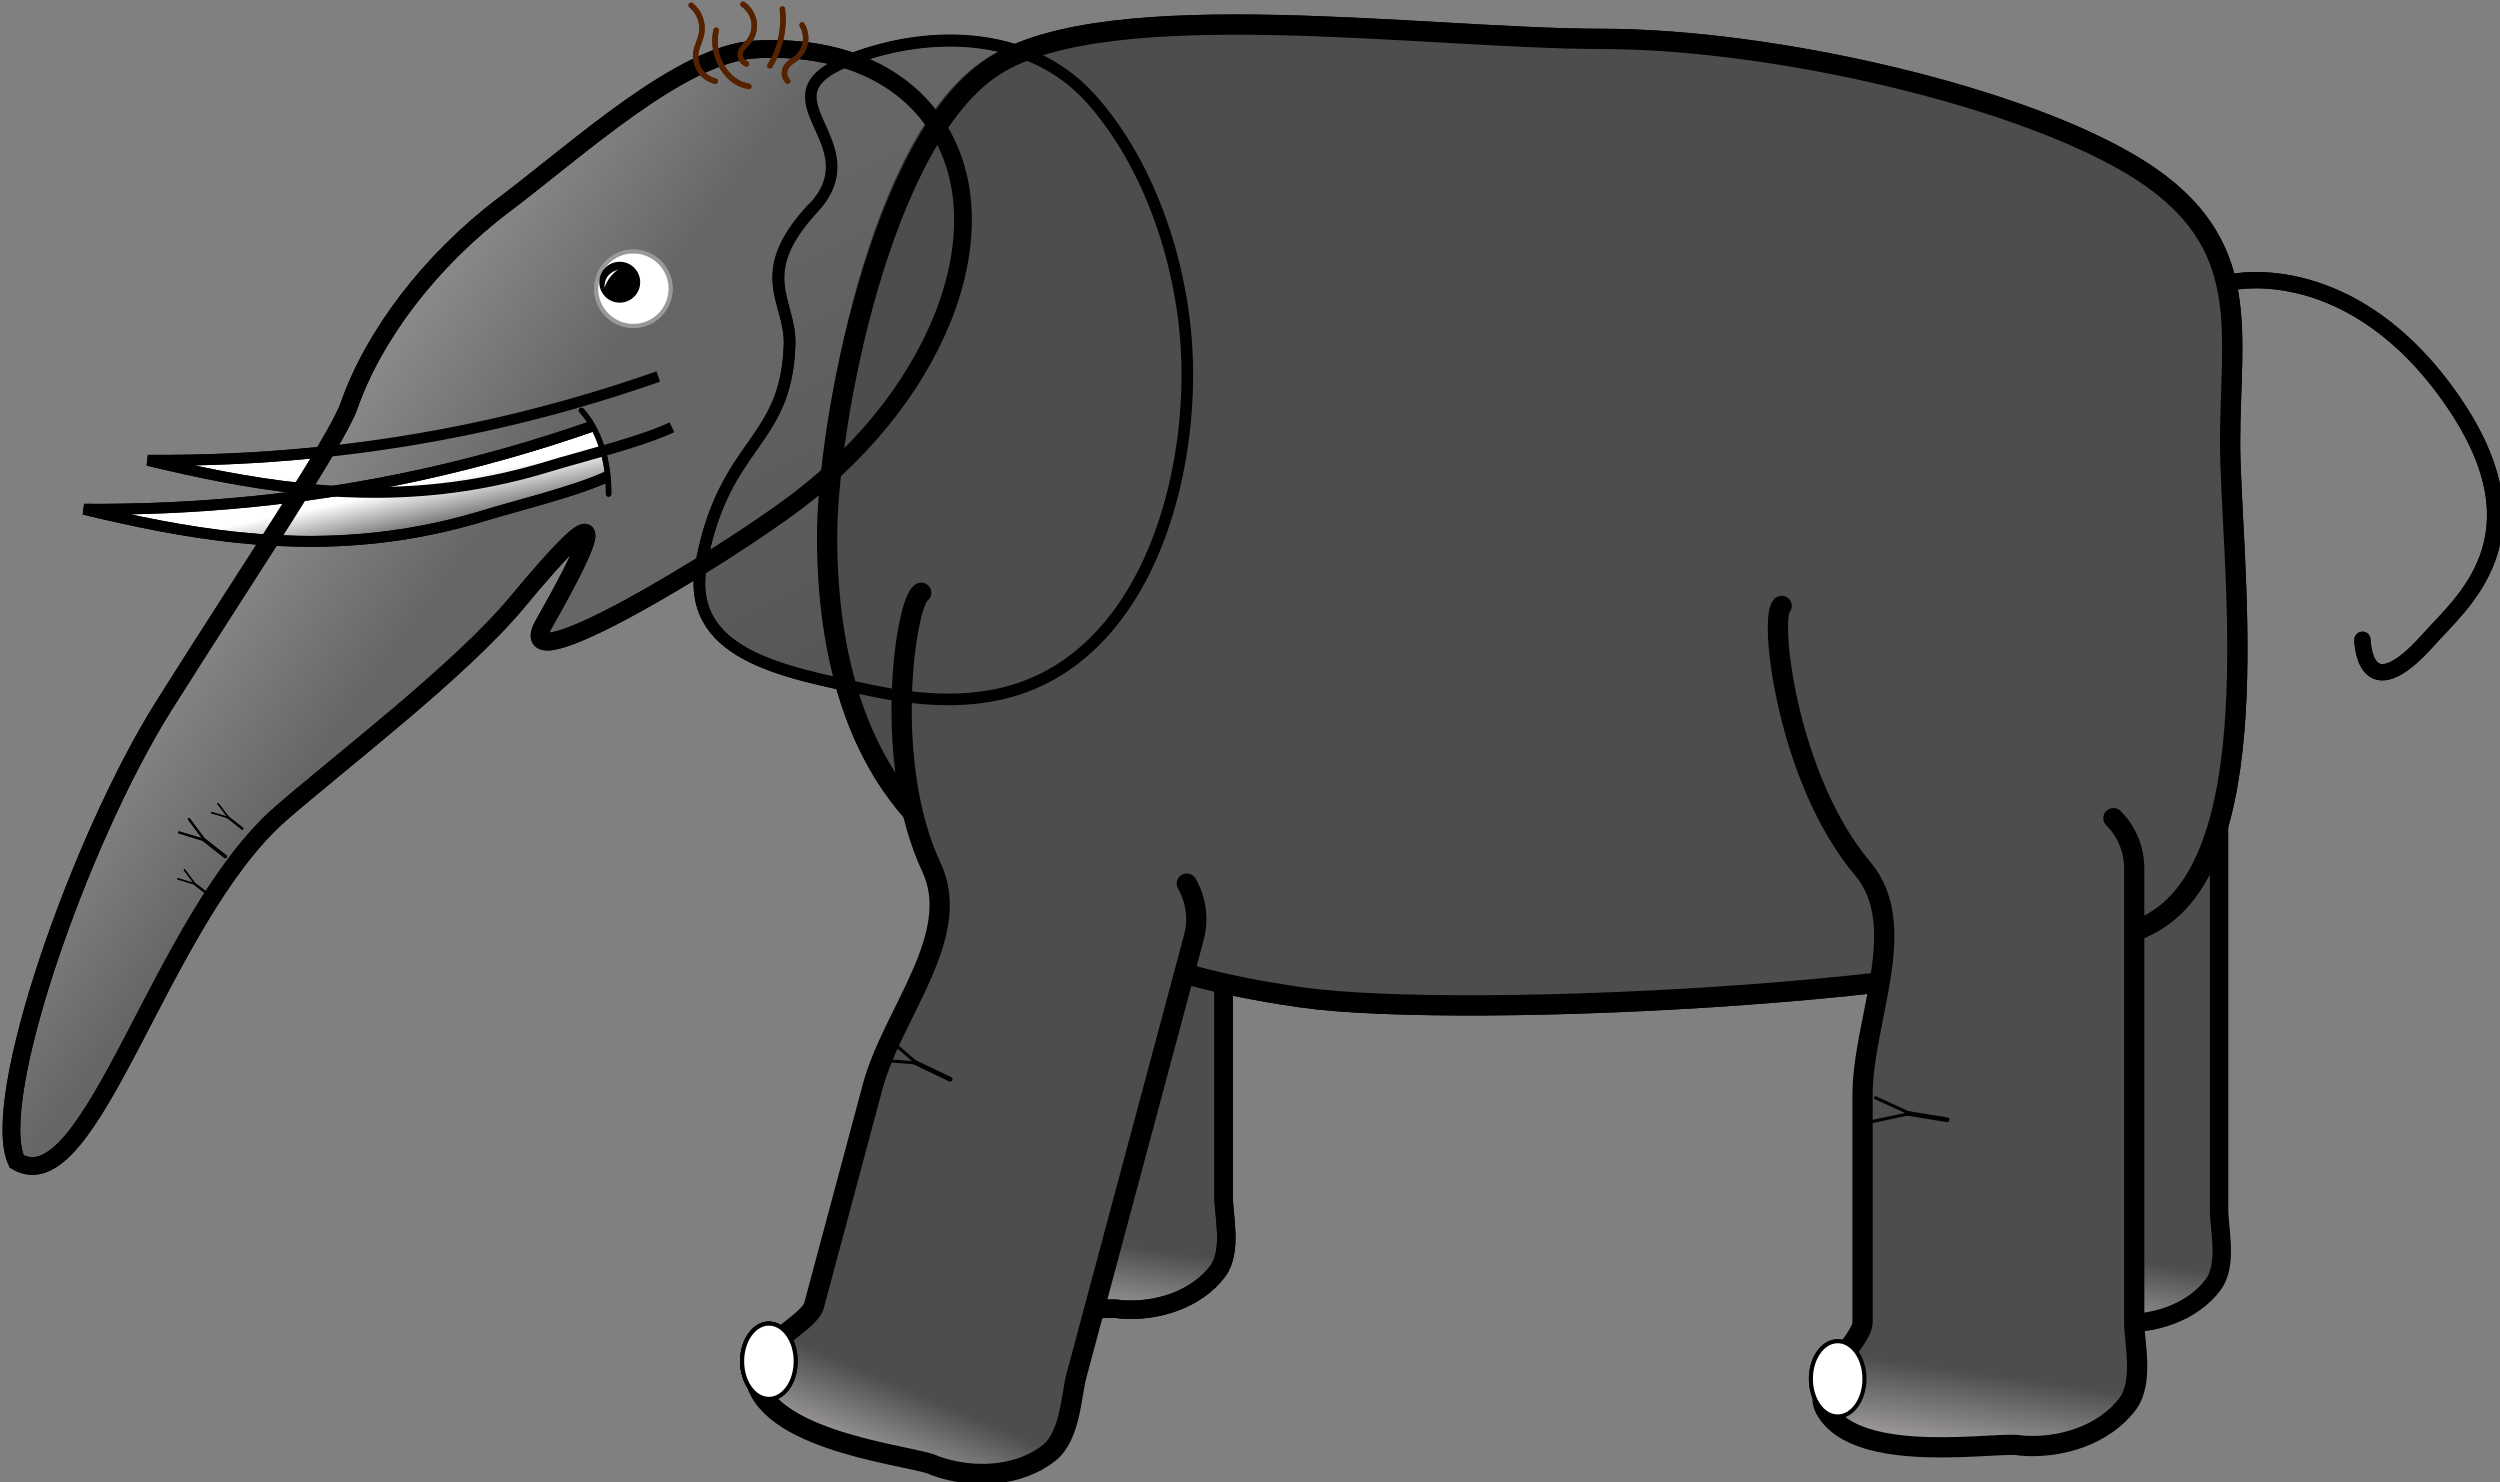<?xml version="1.0" encoding="UTF-8" standalone="no"?>
<!-- Created with Inkscape (http://www.inkscape.org/) -->
<svg
    xmlns:inkscape="http://www.inkscape.org/namespaces/inkscape"
    xmlns:rdf="http://www.w3.org/1999/02/22-rdf-syntax-ns#"
    xmlns="http://www.w3.org/2000/svg"
    xmlns:sodipodi="http://sodipodi.sourceforge.net/DTD/sodipodi-0.dtd"
    xmlns:cc="http://creativecommons.org/ns#"
    xmlns:xlink="http://www.w3.org/1999/xlink"
    xmlns:dc="http://purl.org/dc/elements/1.1/"
    xmlns:svg="http://www.w3.org/2000/svg"
    xmlns:ns1="http://sozi.baierouge.fr"
    id="svg7748"
    sodipodi:docname="elephant.svg"
    viewBox="0 0 134.36 79.65"
    version="1.1"
    inkscape:version="0.48.2 r9819"
  >
  <rect x="0" y="0" width="134.36" height="79.65" fill="#808080" stroke="none"/>
  <defs
      id="defs7750"
    >
    <linearGradient
        id="linearGradient5328"
        y2="921.03"
        xlink:href="#linearGradient5029"
        gradientUnits="userSpaceOnUse"
        x2="429.71"
        gradientTransform="matrix(.192 0 0 .192 565.51 247.34)"
        y1="879.36"
        x1="435.5"
        inkscape:collect="always"
    />
    <linearGradient
        id="linearGradient5029"
        inkscape:collect="always"
      >
      <stop
          id="stop5031"
          style="stop-color:#4d4d4d"
          offset="0"
      />
      <stop
          id="stop5033"
          style="stop-color:#e3dedb"
          offset="1"
      />
    </linearGradient
    >
    <linearGradient
        id="linearGradient5330"
        y2="921.03"
        xlink:href="#linearGradient5029"
        gradientUnits="userSpaceOnUse"
        x2="429.71"
        gradientTransform="matrix(.192 0 0 .192 503.3 246.5)"
        y1="879.36"
        x1="435.5"
        inkscape:collect="always"
    />
    <linearGradient
        id="linearGradient5332"
        y2="282.35"
        xlink:href="#linearGradient5029"
        gradientUnits="userSpaceOnUse"
        x2="241.53"
        gradientTransform="matrix(.192 0 0 .192 565.51 247.34)"
        y1="629.67"
        x1="251.53"
        inkscape:collect="always"
    />
    <linearGradient
        id="linearGradient5334"
        y2="604.86"
        xlink:href="#linearGradient5264"
        gradientUnits="userSpaceOnUse"
        x2="197.75"
        gradientTransform="matrix(.339 0 0 .339 479.8 161.17)"
        y1="613.11"
        x1="199.5"
        inkscape:collect="always"
    />
    <linearGradient
        id="linearGradient5264"
        inkscape:collect="always"
      >
      <stop
          id="stop5266"
          style="stop-color:#666666"
          offset="0"
      />
      <stop
          id="stop5268"
          style="stop-color:#ffffff"
          offset="1"
      />
    </linearGradient
    >
    <linearGradient
        id="linearGradient5336"
        y2="428.92"
        xlink:href="#linearGradient5264"
        gradientUnits="userSpaceOnUse"
        x2="174.15"
        gradientTransform="matrix(.297 -.224 .221 .293 370.87 244.85)"
        y1="560.09"
        x1="214.79"
        inkscape:collect="always"
    />
    <linearGradient
        id="linearGradient5338"
        y2="665.41"
        xlink:href="#linearGradient5190"
        gradientUnits="userSpaceOnUse"
        x2="353.44"
        gradientTransform="matrix(.285 0 0 .316 492.23 177.92)"
        y1="533.82"
        x1="293.53"
        inkscape:collect="always"
    />
    <linearGradient
        id="linearGradient5190"
        inkscape:collect="always"
      >
      <stop
          id="stop5192"
          style="stop-color:#666666"
          offset="0"
      />
      <stop
          id="stop5194"
          style="stop-color:#4d4d4d"
          offset="1"
      />
    </linearGradient
    >
    <linearGradient
        id="linearGradient5340"
        y2="604.86"
        xlink:href="#linearGradient5264"
        gradientUnits="userSpaceOnUse"
        x2="197.75"
        gradientTransform="matrix(.339 0 0 .339 475.81 164.23)"
        y1="613.11"
        x1="199.5"
        inkscape:collect="always"
    />
    <linearGradient
        id="linearGradient5344"
        y2="921.03"
        xlink:href="#linearGradient5029"
        gradientUnits="userSpaceOnUse"
        x2="429.71"
        gradientTransform="matrix(.211 0 0 .211 551.04 238.09)"
        y1="879.36"
        x1="435.5"
        inkscape:collect="always"
    />
    <linearGradient
        id="linearGradient5346"
        y2="921.03"
        xlink:href="#linearGradient5029"
        gradientUnits="userSpaceOnUse"
        x2="429.71"
        gradientTransform="matrix(.204 .055 -.055 .204 535.71 221.02)"
        y1="879.36"
        x1="435.5"
        inkscape:collect="always"
    />
  </defs
  >
  <sodipodi:namedview
      id="base"
      bordercolor="#666666"
      inkscape:pageshadow="2"
      inkscape:window-y="24"
      fit-margin-left="0"
      pagecolor="#ffffff"
      inkscape:window-height="490"
      inkscape:window-maximized="0"
      inkscape:zoom="1.979899"
      inkscape:window-x="0"
      showgrid="false"
      borderopacity="1.0"
      inkscape:current-layer="layer1"
      inkscape:cx="56.283461"
      inkscape:cy="38.698982"
      fit-margin-top="0"
      fit-margin-right="0"
      fit-margin-bottom="0"
      inkscape:window-width="604"
      inkscape:pageopacity="0.0"
      inkscape:document-units="px"
  />
  <g
      id="layer1"
      inkscape:label="Layer 1"
      inkscape:groupmode="layer"
      transform="translate(-495.68 -712.54)"
    >
    <g
        id="g5243"
        transform="matrix(.86 0 0 .86 47.943 421.8)"
      >
      <path
          id="path5043"
          sodipodi:nodetypes="cscsacasasc"
          style="stroke:#000000;stroke-linecap:round;stroke-width:1.153;fill:url(#linearGradient5328)"
          inkscape:connector-curvature="0"
          d="m658.12 385.01c0.731 0.731 1.182 1.743 1.182 2.863v12.917 12.917c0 1.121 0.559 3.395-0.366 4.641-1.303 1.754-3.805 2.584-6.107 2.383-0.99-0.295-9.355 1.238-11.125-2.095-0.84-1.581 2.132-3.808 2.132-4.929v-12.917c0-4.306 2.778-9.628 0-12.917-4.273-5.058-5.338-14.216-4.607-14.948"
      />
      <path
          id="path5047"
          d="m595.91 384.17c0.731 0.731 1.182 1.743 1.182 2.863v12.917 12.917c0 1.121 0.559 3.395-0.366 4.641-1.303 1.754-3.805 2.584-6.107 2.383-0.99-0.295-9.355 1.238-11.125-2.095-0.84-1.581 2.132-3.808 2.132-4.929v-12.917c0-4.306 2.778-9.628 0-12.917-4.273-5.058-5.338-14.216-4.607-14.948"
          sodipodi:nodetypes="cscsacasasc"
          style="stroke:#000000;stroke-linecap:round;stroke-width:1.153;fill:url(#linearGradient5330)"
          inkscape:connector-curvature="0"
      />
      <path
          id="path3968"
          d="m659.99 365.7c0 6.959 2.574 25.279-4.538 29.839-7.111 4.56-43.345 6.327-53.562 4.85-10.74-1.552-13.704-4.086-20.815-8.646-7.111-4.56-8.763-13.18-8.763-20.139 0-6.959 3.342-24.857 10.453-29.417 7.111-4.56 27.077-1.687 37.928-1.687s26.591 3.664 33.703 8.224c7.111 4.56 5.594 10.017 5.594 16.976z"
          sodipodi:nodetypes="sssssssss"
          style="stroke:#000000;stroke-width:1.266;fill:#4d4d4d"
          inkscape:connector-curvature="0"
      />
      <g
          id="g5065"
          transform="matrix(.211 0 0 -.211 538.99 580.39)"
        >
        <path
            id="path5059"
            style="stroke:#000000;stroke-linecap:round;stroke-width:1.403px;fill:none"
            inkscape:connector-curvature="0"
            d="m489.64 816.78c-11.647 1.909-11.647 1.909-11.647 1.909"
        />
        <path
            id="path5061"
            d="m478.65 818.63l-10.183 4.657"
            style="stroke:#000000;stroke-linecap:round;stroke-width:.924px;fill:none"
            inkscape:connector-curvature="0"
        />
        <path
            id="path5063"
            style="stroke:#000000;stroke-linecap:round;stroke-width:.924px;fill:none"
            inkscape:connector-curvature="0"
            d="m478.54 818.61l-10.957-2.31"
        />
      </g
      >
      <g
          id="g5104"
          inkscape:transform-center-x="-5.6781205"
          inkscape:transform-center-y="2.0691247"
          transform="matrix(.202 .059 .059 -.202 432.91 541.62)"
        >
        <path
            id="path5106"
            d="m489.64 816.78c-11.647 1.909-11.647 1.909-11.647 1.909"
            style="stroke:#000000;stroke-linecap:round;stroke-width:1.403px;fill:none"
            inkscape:connector-curvature="0"
        />
        <path
            id="path5108"
            style="stroke:#000000;stroke-linecap:round;stroke-width:.924px;fill:none"
            inkscape:connector-curvature="0"
            d="m478.65 818.63l-10.183 4.657"
        />
        <path
            id="path5110"
            d="m478.54 818.61l-10.957-2.31"
            style="stroke:#000000;stroke-linecap:round;stroke-width:.924px;fill:none"
            inkscape:connector-curvature="0"
        />
      </g
      >
      <path
          id="path5114"
          d="m660.21 355.69s7.47-1.623 13.718 7.481c5.797 8.447 0.476 12.596-1.499 14.831-4.11 4.65-4.167 0.05-4.167 0.05"
          sodipodi:nodetypes="cssc"
          style="stroke:#000000;stroke-linecap:round;stroke-width:1.018;fill:none"
          inkscape:connector-curvature="0"
      />
      <path
          id="path5134"
          d="m660.31 373.35c-0.133-3.052-0.318-5.775-0.318-7.659 0-6.959 1.51-12.412-5.601-16.973-7.111-4.56-22.85-8.221-33.701-8.221-6.104 0-15.09-0.907-23.051-0.891-6.192 0.013-11.973 0.625-15.085 2.62-7.111 4.56-10.247 22.415-10.247 29.373 0 0.573 0.008 1.158 0.032 1.75"
          sodipodi:nodetypes="cssssssc"
          style="opacity:.538;stroke:#000000;stroke-linecap:round;stroke-width:1.153;fill:url(#linearGradient5332)"
          inkscape:connector-curvature="0"
      />
      <path
          id="path5270"
          d="m561.76 361.6c-1.835 0.643-3.658 1.22-5.47 1.733-1.812 0.513-3.612 0.964-5.402 1.356-1.79 0.392-3.57 0.725-5.339 1.003-1.77 0.278-3.53 0.502-5.281 0.675-1.751 0.173-3.493 0.296-5.227 0.373-1.734 0.077-3.459 0.107-5.177 0.095 1.578 0.38 3.162 0.735 4.761 1.038 1.599 0.303 3.212 0.554 4.846 0.724 1.635 0.17 3.292 0.26 4.978 0.242 1.686-0.019 3.402-0.146 5.155-0.41 1.753-0.264 3.543-0.665 5.379-1.23 1.835-0.566 5.699-1.506 7.632-2.429"
          sodipodi:nodetypes="cssssscsssssc"
          style="stroke:#000000;stroke-width:.679;fill:url(#linearGradient5334)"
          inkscape:connector-curvature="0"
      />
      <path
          id="path5186"
          d="m578.78 345.4c2.35 3.115 2.584 7.363 1.063 11.714-1.521 4.351-4.797 8.804-9.469 12.328-4.671 3.524-18.051 11.648-15.774 7.641 3.579-6.298 4.085-8.302-1.663-1.373-3.505 4.224-10.961 9.891-14.749 13.185-7.575 6.587-11.868 24.513-16.523 21.755-1.775-3.838 4-20.2 9.178-28.437 5.178-8.236 10.841-16.627 11.601-18.802 1.521-4.351 5.037-9.044 9.709-12.568 4.671-3.524 11.053-9.413 15.654-9.681 4.601-0.268 8.622 1.123 10.972 4.238z"
          sodipodi:nodetypes="sssssscsssss"
          style="stroke:#000000;stroke-linecap:round;stroke-width:1.108;fill:url(#linearGradient5336)"
          inkscape:connector-curvature="0"
      />
      <path
          id="path5183"
          d="m594.82 360.93c0.106 5.938-1.551 12.677-5.372 16.79-3.821 4.112-8.633 4.702-14.362 3.5-5.587-1.172-11.731-2.228-10.627-8.008 1.458-7.629 5.319-7.362 5.51-13.634 0.081-2.668-2.347-4.381 1.474-8.494s-3.55-6.855 2.024-9.17c4.67-1.94 11.281-2.202 15.331 2.317 3.754 4.188 5.915 10.705 6.022 16.7z"
          sodipodi:nodetypes="asssssssa"
          style="stroke:#000000;stroke-linecap:round;stroke-width:.726;fill:url(#linearGradient5338)"
          inkscape:connector-curvature="0"
      />
      <g
          id="g5199"
          inkscape:transform-center-x="-3.4652246"
          inkscape:transform-center-y="2.3163355"
          transform="matrix(.129 .071 .071 -.129 413.55 462.2)"
        >
        <path
            id="path5201"
            style="stroke:#000000;stroke-linecap:round;stroke-width:1.403px;fill:none"
            inkscape:connector-curvature="0"
            d="m489.64 816.78c-11.647 1.909-11.647 1.909-11.647 1.909"
        />
        <path
            id="path5203"
            d="m478.65 818.63l-10.183 4.657"
            style="stroke:#000000;stroke-linecap:round;stroke-width:.924px;fill:none"
            inkscape:connector-curvature="0"
        />
        <path
            id="path5205"
            style="stroke:#000000;stroke-linecap:round;stroke-width:.924px;fill:none"
            inkscape:connector-curvature="0"
            d="m478.54 818.61l-10.957-2.31"
        />
      </g
      >
      <g
          id="g5207"
          inkscape:transform-center-x="-2.3010989"
          inkscape:transform-center-y="1.5356024"
          transform="matrix(.086 .047 .047 -.086 455.27 437.08)"
        >
        <path
            id="path5209"
            d="m489.64 816.78c-11.647 1.909-11.647 1.909-11.647 1.909"
            style="stroke:#000000;stroke-linecap:round;stroke-width:1.403px;fill:none"
            inkscape:connector-curvature="0"
        />
        <path
            id="path5211"
            style="stroke:#000000;stroke-linecap:round;stroke-width:.924px;fill:none"
            inkscape:connector-curvature="0"
            d="m478.65 818.63l-10.183 4.657"
        />
        <path
            id="path5213"
            d="m478.54 818.61l-10.957-2.31"
            style="stroke:#000000;stroke-linecap:round;stroke-width:.924px;fill:none"
            inkscape:connector-curvature="0"
        />
      </g
      >
      <g
          id="g5232"
          inkscape:transform-center-x="-2.3010925"
          inkscape:transform-center-y="1.5355916"
          transform="matrix(.086 .047 .047 -.086 453.17 441.22)"
        >
        <path
            id="path5234"
            style="stroke:#000000;stroke-linecap:round;stroke-width:1.403px;fill:none"
            inkscape:connector-curvature="0"
            d="m489.64 816.78c-11.647 1.909-11.647 1.909-11.647 1.909"
        />
        <path
            id="path5236"
            d="m478.65 818.63l-10.183 4.657"
            style="stroke:#000000;stroke-linecap:round;stroke-width:.924px;fill:none"
            inkscape:connector-curvature="0"
        />
        <path
            id="path5238"
            style="stroke:#000000;stroke-linecap:round;stroke-width:.924px;fill:none"
            inkscape:connector-curvature="0"
            d="m478.54 818.61l-10.957-2.31"
        />
      </g
      >
      <path
          id="path5250"
          sodipodi:rx="9.1923885"
          sodipodi:ry="9.1923885"
          style="stroke:#999999;stroke-linecap:round;fill:#ffffff"
          sodipodi:type="arc"
          d="m249.61 569.41c0 5.077-4.116 9.192-9.192 9.192s-9.192-4.116-9.192-9.192 4.116-9.192 9.192-9.192 9.192 4.116 9.192 9.192z"
          transform="matrix(.253 0 0 .253 499.38 212.05)"
          sodipodi:cy="569.40826"
          sodipodi:cx="240.41631"
      />
      <path
          id="path5252"
          sodipodi:rx="3.2703688"
          sodipodi:ry="3.2703688"
          style="stroke:#000000;stroke-linecap:round;fill:#000000"
          sodipodi:type="arc"
          d="m240.33 551.64c0 1.806-1.464 3.27-3.27 3.27s-3.27-1.464-3.27-3.27 1.464-3.27 3.27-3.27 3.27 1.464 3.27 3.27z"
          transform="matrix(.339 0 0 .339 478.99 168.7)"
          sodipodi:cy="551.64221"
          sodipodi:cx="237.05756"
      />
      <path
          id="path5254"
          d="m558.4 356.06c0.17-0.514 0.475-0.874 0.855-1.148-0.446 0.168-0.852 0.389-0.855 1.148z"
          sodipodi:nodetypes="ccc"
          style="fill:#ffffff"
          inkscape:connector-curvature="0"
      />
      <path
          id="path5256"
          sodipodi:nodetypes="cssssscsssssc"
          style="stroke:#000000;stroke-width:.679;fill:url(#linearGradient5340)"
          inkscape:connector-curvature="0"
          d="m557.77 364.66c-1.835 0.643-3.658 1.22-5.47 1.733-1.812 0.513-3.612 0.964-5.402 1.356-1.79 0.392-3.57 0.725-5.339 1.003-1.77 0.278-3.53 0.502-5.281 0.675-1.751 0.173-3.493 0.296-5.227 0.373-1.734 0.077-3.459 0.107-5.177 0.095 1.578 0.38 3.162 0.735 4.761 1.038 1.599 0.303 3.212 0.554 4.846 0.724s3.292 0.26 4.978 0.242c1.686-0.019 3.402-0.146 5.155-0.41 1.753-0.264 3.544-0.665 5.379-1.23 1.835-0.566 5.699-1.506 7.632-2.429"
      />
      <path
          id="path5258"
          d="m556.96 363.72s1.74 1.697 1.697 5.219"
          sodipodi:nodetypes="cc"
          style="stroke:#000000;stroke-linecap:round;stroke-width:.339px;fill:none"
          inkscape:connector-curvature="0"
      />
      <path
          id="path5362"
          style="stroke:#552200;stroke-linecap:round;stroke-width:.339px;fill:none"
          d="m565.32 343.14c-0.39-0.094-0.742-0.342-0.962-0.678-0.22-0.336-0.307-0.757-0.238-1.152 0.063-0.362 0.249-0.692 0.33-1.05 0.076-0.336 0.058-0.693-0.052-1.019-0.111-0.326-0.313-0.621-0.578-0.841"
          inkscape:connector-curvature="0"
          inkscape:path-effect="#path-effect5364"
          inkscape:original-d="m 565.31554,343.14383 c -0.69221,-0.0773 -1.43472,-1.12655 -1.20016,-1.83024 0.11315,-0.33943 0.41178,-0.64146 0.33004,-1.05014 -0.15643,-0.78217 -0.30773,-1.21555 -0.63008,-1.86023"
      />
      <path
          id="path5366"
          style="stroke:#552200;stroke-linecap:round;stroke-width:.339px;fill:none"
          d="m567.27 342.06c-0.157-0.061-0.287-0.191-0.349-0.348-0.062-0.157-0.055-0.34 0.019-0.492 0.087-0.18 0.254-0.304 0.39-0.45 0.316-0.338 0.476-0.817 0.424-1.277-0.051-0.46-0.312-0.893-0.695-1.153"
          inkscape:connector-curvature="0"
          inkscape:path-effect="#path-effect5368"
          inkscape:original-d="m 567.26578,342.06368 c -0.2386,-0.124 -0.38236,-0.57849 -0.33003,-0.8401 0.0393,-0.19652 0.29419,-0.25834 0.39005,-0.45006 0.24283,-0.48567 -1.7e-4,-2.02551 -0.27003,-2.4303"
      />
      <path
          id="path5370"
          style="stroke:#552200;stroke-linecap:round;stroke-width:.339px;fill:none"
          d="m567.42 343.47c-0.335-0.055-0.656-0.19-0.93-0.39-0.155-0.113-0.294-0.246-0.42-0.39-0.64-0.734-0.905-1.78-0.69-2.73"
          inkscape:connector-curvature="0"
          inkscape:path-effect="#path-effect5372"
          inkscape:original-d="m 567.41581,343.47387 c -0.41969,0.10842 -0.65997,-0.11991 -0.93012,-0.39005 -0.13588,-0.13587 -0.32002,-0.24 -0.42006,-0.39005 -0.5321,-0.79816 0.0782,-1.96214 -0.69008,-2.73035"
      />
      <path
          id="path5374"
          style="stroke:#552200;stroke-linecap:round;stroke-width:.339px;fill:none"
          d="m569.85 343.14c-0.106-0.108-0.176-0.251-0.197-0.4-0.021-0.15 0.006-0.306 0.077-0.44 0.074-0.139 0.191-0.249 0.315-0.345 0.124-0.096 0.257-0.182 0.375-0.285 0.282-0.245 0.474-0.591 0.534-0.96 0.06-0.369-0.014-0.758-0.204-1.08"
          inkscape:connector-curvature="0"
          inkscape:path-effect="#path-effect5376"
          inkscape:original-d="m 569.84612,343.14383 c -0.005,-0.27687 -0.19064,-0.5576 -0.12002,-0.84011 0.0925,-0.36985 0.51923,-0.34532 0.69009,-0.63008 0.39176,-0.65294 0.33005,-1.29229 0.33005,-2.04026"
      />
      <path
          id="path5378"
          style="stroke:#552200;stroke-linecap:round;stroke-width:.339px;fill:none"
          d="m568.74 342.18c0.163-0.268 0.304-0.549 0.42-0.84 0.34-0.852 0.465-1.789 0.36-2.7"
          inkscape:connector-curvature="0"
          inkscape:path-effect="#path-effect5380"
          inkscape:original-d="m 568.73598,342.1837 c -0.0483,-0.37926 0.30638,-0.49913 0.42004,-0.84011 0.25733,-0.77197 0.65738,-1.80836 0.36005,-2.70035"
      />
      <path
          id="path5382"
          sodipodi:rx="4.9375"
          sodipodi:ry="6.9375"
          style="stroke:#000000;stroke-linecap:round;stroke-width:.75;fill:#ffffff"
          sodipodi:type="arc"
          d="m278.88 763.74c0 3.832-2.211 6.938-4.938 6.938s-4.938-3.106-4.938-6.938 2.211-6.938 4.938-6.938 4.938 3.106 4.938 6.938z"
          transform="matrix(.339 0 0 .339 475.81 164.23)"
          sodipodi:cy="763.73718"
          sodipodi:cx="273.9375"
      />
      <path
          id="path5402"
          sodipodi:rx="4.9375"
          sodipodi:ry="6.9375"
          style="stroke:#000000;stroke-linecap:round;stroke-width:.75;fill:#ffffff"
          sodipodi:type="arc"
          d="m278.88 763.74c0 3.832-2.211 6.938-4.938 6.938s-4.938-3.106-4.938-6.938 2.211-6.938 4.938-6.938 4.938 3.106 4.938 6.938z"
          transform="matrix(.339 0 0 .339 475.81 164.23)"
          sodipodi:cy="763.73718"
          sodipodi:cx="273.9375"
      />
      <path
          id="path5404"
          sodipodi:rx="4.9375"
          sodipodi:ry="6.9375"
          style="stroke:#000000;stroke-linecap:round;stroke-width:.75;fill:#ffffff"
          sodipodi:type="arc"
          d="m278.88 763.74c0 3.832-2.211 6.938-4.938 6.938s-4.938-3.106-4.938-6.938 2.211-6.938 4.938-6.938 4.938 3.106 4.938 6.938z"
          transform="matrix(.339 0 0 .339 542.6 165.33)"
          sodipodi:cy="763.73718"
          sodipodi:cx="273.9375"
      />
      <path
          id="path5408"
          sodipodi:nodetypes="cscsacasasc"
          style="stroke:#000000;stroke-linecap:round;stroke-width:1.153;fill:url(#linearGradient5330)"
          inkscape:connector-curvature="0"
          d="m595.91 384.17c0.731 0.731 1.182 1.743 1.182 2.863v12.917 12.917c0 1.121 0.559 3.395-0.366 4.641-1.303 1.754-3.805 2.584-6.107 2.383-0.99-0.295-9.355 1.238-11.125-2.095-0.84-1.581 2.132-3.808 2.132-4.929v-12.917c0-4.306 2.778-9.628 0-12.917-4.273-5.058-5.338-14.216-4.607-14.948"
      />
      <path
          id="path5410"
          sodipodi:nodetypes="sssssssss"
          style="stroke:#000000;stroke-width:1.266;fill:#4d4d4d"
          inkscape:connector-curvature="0"
          d="m659.99 365.7c0 6.959 2.574 25.279-4.538 29.839-7.111 4.56-43.345 6.327-53.562 4.85-10.74-1.552-13.704-4.086-20.815-8.646-7.111-4.56-8.763-13.18-8.763-20.139 0-6.959 3.342-24.857 10.453-29.417 7.111-4.56 27.077-1.687 37.928-1.687s26.591 3.664 33.703 8.224c7.111 4.56 5.594 10.017 5.594 16.976z"
      />
      <path
          id="path5412"
          sodipodi:nodetypes="cscsacasasc"
          style="stroke:#000000;stroke-linecap:round;stroke-width:1.265;fill:url(#linearGradient5344)"
          inkscape:connector-curvature="0"
          d="m652.7 389.2c0.803 0.803 1.298 1.913 1.298 3.143v14.177 14.177c0 1.23 0.614 3.726-0.402 5.093-1.43 1.926-4.176 2.837-6.704 2.616-1.086-0.324-10.268 1.358-12.211-2.299-0.922-1.735 2.34-4.18 2.34-5.41v-14.177c0-4.726 3.05-10.567 0-14.177-4.69-5.552-5.859-15.604-5.056-16.407"
      />
      <path
          id="path5414"
          d="m594.79 393.29c0.568 0.983 0.758 2.183 0.44 3.372l-3.669 13.694-3.669 13.694c-0.318 1.188-0.372 3.758-1.706 4.816-1.88 1.49-4.768 1.659-7.152 0.792-0.965-0.594-10.27-1.345-11.199-5.381-0.441-1.915 3.342-3.432 3.66-4.62 0 0 2.446-9.13 3.669-13.694 1.223-4.565 5.681-9.418 3.669-13.694-3.093-6.576-1.621-16.589-0.638-17.156"
          sodipodi:nodetypes="cscsacasasc"
          style="stroke:#000000;stroke-linecap:round;stroke-width:1.265;fill:url(#linearGradient5346)"
          inkscape:connector-curvature="0"
      />
      <g
          id="g5416"
          transform="matrix(.211 0 0 -.211 538.99 580.39)"
        >
        <path
            id="path5418"
            d="m489.64 816.78c-11.647 1.909-11.647 1.909-11.647 1.909"
            style="stroke:#000000;stroke-linecap:round;stroke-width:1.403px;fill:none"
            inkscape:connector-curvature="0"
        />
        <path
            id="path5420"
            style="stroke:#000000;stroke-linecap:round;stroke-width:.924px;fill:none"
            inkscape:connector-curvature="0"
            d="m478.65 818.63l-10.183 4.657"
        />
        <path
            id="path5422"
            d="m478.54 818.61l-10.957-2.31"
            style="stroke:#000000;stroke-linecap:round;stroke-width:.924px;fill:none"
            inkscape:connector-curvature="0"
        />
      </g
      >
      <g
          id="g5424"
          inkscape:transform-center-x="-5.6781205"
          inkscape:transform-center-y="2.0691247"
          transform="matrix(.202 .059 .059 -.202 432.91 541.62)"
        >
        <path
            id="path5426"
            style="stroke:#000000;stroke-linecap:round;stroke-width:1.403px;fill:none"
            inkscape:connector-curvature="0"
            d="m489.64 816.78c-11.647 1.909-11.647 1.909-11.647 1.909"
        />
        <path
            id="path5428"
            d="m478.65 818.63l-10.183 4.657"
            style="stroke:#000000;stroke-linecap:round;stroke-width:.924px;fill:none"
            inkscape:connector-curvature="0"
        />
        <path
            id="path5430"
            style="stroke:#000000;stroke-linecap:round;stroke-width:.924px;fill:none"
            inkscape:connector-curvature="0"
            d="m478.54 818.61l-10.957-2.31"
        />
      </g
      >
      <path
          id="path5432"
          sodipodi:nodetypes="cssc"
          style="stroke:#000000;stroke-linecap:round;stroke-width:1.018;fill:none"
          inkscape:connector-curvature="0"
          d="m660.21 355.69s7.47-1.623 13.718 7.481c5.797 8.447 0.476 12.596-1.499 14.831-4.11 4.65-4.167 0.05-4.167 0.05"
      />
      <path
          id="path5434"
          sodipodi:nodetypes="cssssssc"
          style="opacity:.538;stroke:#000000;stroke-linecap:round;stroke-width:1.153;fill:url(#linearGradient5332)"
          inkscape:connector-curvature="0"
          d="m660.31 373.35c-0.133-3.052-0.318-5.775-0.318-7.659 0-6.959 1.51-12.412-5.601-16.973-7.111-4.56-22.85-8.221-33.701-8.221-6.104 0-15.09-0.907-23.051-0.891-6.192 0.013-11.973 0.625-15.085 2.62-7.111 4.56-10.247 22.415-10.247 29.373 0 0.573 0.008 1.158 0.032 1.75"
      />
      <path
          id="path5436"
          sodipodi:nodetypes="cssssscsssssc"
          style="stroke:#000000;stroke-width:.679;fill:url(#linearGradient5334)"
          inkscape:connector-curvature="0"
          d="m561.76 361.6c-1.835 0.643-3.658 1.22-5.47 1.733-1.812 0.513-3.612 0.964-5.402 1.356-1.79 0.392-3.57 0.725-5.339 1.003-1.77 0.278-3.53 0.502-5.281 0.675-1.751 0.173-3.493 0.296-5.227 0.373-1.734 0.077-3.459 0.107-5.177 0.095 1.578 0.38 3.162 0.735 4.761 1.038 1.599 0.303 3.212 0.554 4.846 0.724 1.635 0.17 3.292 0.26 4.978 0.242 1.686-0.019 3.402-0.146 5.155-0.41 1.753-0.264 3.543-0.665 5.379-1.23 1.835-0.566 5.699-1.506 7.632-2.429"
      />
      <path
          id="path5438"
          sodipodi:nodetypes="sssssscsssss"
          style="stroke:#000000;stroke-linecap:round;stroke-width:1.108;fill:url(#linearGradient5336)"
          inkscape:connector-curvature="0"
          d="m578.78 345.4c2.35 3.115 2.584 7.363 1.063 11.714-1.521 4.351-4.797 8.804-9.469 12.328-4.671 3.524-18.051 11.648-15.774 7.641 3.579-6.298 4.085-8.302-1.663-1.373-3.505 4.224-10.961 9.891-14.749 13.185-7.575 6.587-11.868 24.513-16.523 21.755-1.775-3.838 4-20.2 9.178-28.437 5.178-8.236 10.841-16.627 11.601-18.802 1.521-4.351 5.037-9.044 9.709-12.568 4.671-3.524 11.053-9.413 15.654-9.681 4.601-0.268 8.622 1.123 10.972 4.238z"
      />
      <path
          id="path958"
          sodipodi:nodetypes="csassssc"
          style="stroke:#000000;stroke-linecap:round;stroke-width:.726;fill:url(#linearGradient5338)"
          inkscape:connector-curvature="0"
          d="m573.36 341.96c4.67-1.94 11.387-2.243 15.437 2.276 3.754 4.188 5.915 10.705 6.022 16.7 0.106 5.938-1.551 12.677-5.372 16.79-3.821 4.112-8.633 4.702-14.362 3.5-5.587-1.172-11.731-2.228-10.627-8.008 1.458-7.629 5.319-7.362 5.51-13.634 0.081-2.668-2.4-4.36 1.421-8.472"
      />
      <g
          id="g5442"
          inkscape:transform-center-x="-3.4652246"
          inkscape:transform-center-y="2.3163355"
          transform="matrix(.129 .071 .071 -.129 413.55 462.2)"
        >
        <path
            id="path5444"
            d="m489.64 816.78c-11.647 1.909-11.647 1.909-11.647 1.909"
            style="stroke:#000000;stroke-linecap:round;stroke-width:1.403px;fill:none"
            inkscape:connector-curvature="0"
        />
        <path
            id="path5446"
            style="stroke:#000000;stroke-linecap:round;stroke-width:.924px;fill:none"
            inkscape:connector-curvature="0"
            d="m478.65 818.63l-10.183 4.657"
        />
        <path
            id="path5448"
            d="m478.54 818.61l-10.957-2.31"
            style="stroke:#000000;stroke-linecap:round;stroke-width:.924px;fill:none"
            inkscape:connector-curvature="0"
        />
      </g
      >
      <g
          id="g5450"
          inkscape:transform-center-x="-2.3010989"
          inkscape:transform-center-y="1.5356024"
          transform="matrix(.086 .047 .047 -.086 455.27 437.08)"
        >
        <path
            id="path5452"
            style="stroke:#000000;stroke-linecap:round;stroke-width:1.403px;fill:none"
            inkscape:connector-curvature="0"
            d="m489.64 816.78c-11.647 1.909-11.647 1.909-11.647 1.909"
        />
        <path
            id="path5454"
            d="m478.65 818.63l-10.183 4.657"
            style="stroke:#000000;stroke-linecap:round;stroke-width:.924px;fill:none"
            inkscape:connector-curvature="0"
        />
        <path
            id="path5456"
            style="stroke:#000000;stroke-linecap:round;stroke-width:.924px;fill:none"
            inkscape:connector-curvature="0"
            d="m478.54 818.61l-10.957-2.31"
        />
      </g
      >
      <g
          id="g5458"
          inkscape:transform-center-x="-2.3010925"
          inkscape:transform-center-y="1.5355916"
          transform="matrix(.086 .047 .047 -.086 453.17 441.22)"
        >
        <path
            id="path5460"
            d="m489.64 816.78c-11.647 1.909-11.647 1.909-11.647 1.909"
            style="stroke:#000000;stroke-linecap:round;stroke-width:1.403px;fill:none"
            inkscape:connector-curvature="0"
        />
        <path
            id="path5462"
            style="stroke:#000000;stroke-linecap:round;stroke-width:.924px;fill:none"
            inkscape:connector-curvature="0"
            d="m478.65 818.63l-10.183 4.657"
        />
        <path
            id="path5464"
            d="m478.54 818.61l-10.957-2.31"
            style="stroke:#000000;stroke-linecap:round;stroke-width:.924px;fill:none"
            inkscape:connector-curvature="0"
        />
      </g
      >
      <path
          id="path5466"
          sodipodi:rx="9.1923885"
          sodipodi:ry="9.1923885"
          style="stroke:#999999;stroke-linecap:round;fill:#ffffff"
          sodipodi:type="arc"
          d="m249.61 569.41c0 5.077-4.116 9.192-9.192 9.192s-9.192-4.116-9.192-9.192 4.116-9.192 9.192-9.192 9.192 4.116 9.192 9.192z"
          transform="matrix(.253 0 0 .253 499.38 212.05)"
          sodipodi:cy="569.40826"
          sodipodi:cx="240.41631"
      />
      <path
          id="path5468"
          sodipodi:rx="3.2703688"
          sodipodi:ry="3.2703688"
          style="stroke:#000000;stroke-linecap:round;fill:#000000"
          sodipodi:type="arc"
          d="m240.33 551.64c0 1.806-1.464 3.27-3.27 3.27s-3.27-1.464-3.27-3.27 1.464-3.27 3.27-3.27 3.27 1.464 3.27 3.27z"
          transform="matrix(.339 0 0 .339 478.99 168.7)"
          sodipodi:cy="551.64221"
          sodipodi:cx="237.05756"
      />
      <path
          id="path5470"
          sodipodi:nodetypes="ccc"
          style="fill:#ffffff"
          inkscape:connector-curvature="0"
          d="m558.4 356.06c0.17-0.514 0.475-0.874 0.855-1.148-0.446 0.168-0.852 0.389-0.855 1.148z"
      />
      <path
          id="path5472"
          d="m557.77 364.66c-1.835 0.643-3.658 1.22-5.47 1.733-1.812 0.513-3.612 0.964-5.402 1.356-1.79 0.392-3.57 0.725-5.339 1.003-1.77 0.278-3.53 0.502-5.281 0.675-1.751 0.173-3.493 0.296-5.227 0.373-1.734 0.077-3.459 0.107-5.177 0.095 1.578 0.38 3.162 0.735 4.761 1.038 1.599 0.303 3.212 0.554 4.846 0.724s3.292 0.26 4.978 0.242c1.686-0.019 3.402-0.146 5.155-0.41 1.753-0.264 3.544-0.665 5.379-1.23 1.835-0.566 5.699-1.506 7.632-2.429"
          sodipodi:nodetypes="cssssscsssssc"
          style="stroke:#000000;stroke-width:.679;fill:url(#linearGradient5340)"
          inkscape:connector-curvature="0"
      />
      <path
          id="path5474"
          sodipodi:nodetypes="cc"
          style="stroke:#000000;stroke-linecap:round;stroke-width:.339px;fill:none"
          inkscape:connector-curvature="0"
          d="m556.96 363.72s1.74 1.697 1.697 5.219"
      />
      <path
          id="path5476"
          style="stroke:#552200;stroke-linecap:round;stroke-width:.339px;fill:none"
          d="m565.32 343.14c-0.39-0.094-0.742-0.342-0.962-0.678-0.22-0.336-0.307-0.757-0.238-1.152 0.063-0.362 0.249-0.692 0.33-1.05 0.076-0.336 0.058-0.693-0.052-1.019-0.111-0.326-0.313-0.621-0.578-0.841"
          inkscape:path-effect="#path-effect5500"
          inkscape:connector-curvature="0"
          inkscape:original-d="m 565.31554,343.14383 c -0.69221,-0.0773 -1.43472,-1.12655 -1.20016,-1.83024 0.11315,-0.33943 0.41178,-0.64146 0.33004,-1.05014 -0.15643,-0.78217 -0.30773,-1.21555 -0.63008,-1.86023"
      />
      <path
          id="path5478"
          style="stroke:#552200;stroke-linecap:round;stroke-width:.339px;fill:none"
          d="m567.27 342.06c-0.157-0.061-0.287-0.191-0.349-0.348-0.062-0.157-0.055-0.34 0.019-0.492 0.087-0.18 0.254-0.304 0.39-0.45 0.316-0.338 0.476-0.817 0.424-1.277-0.051-0.46-0.312-0.893-0.695-1.153"
          inkscape:path-effect="#path-effect5498"
          inkscape:connector-curvature="0"
          inkscape:original-d="m 567.26578,342.06368 c -0.2386,-0.124 -0.38236,-0.57849 -0.33003,-0.8401 0.0393,-0.19652 0.29419,-0.25834 0.39005,-0.45006 0.24283,-0.48567 -1.7e-4,-2.02551 -0.27003,-2.4303"
      />
      <path
          id="path5480"
          style="stroke:#552200;stroke-linecap:round;stroke-width:.339px;fill:none"
          d="m567.42 343.47c-0.335-0.055-0.656-0.19-0.93-0.39-0.155-0.113-0.294-0.246-0.42-0.39-0.64-0.734-0.905-1.78-0.69-2.73"
          inkscape:path-effect="#path-effect5496"
          inkscape:connector-curvature="0"
          inkscape:original-d="m 567.41581,343.47387 c -0.41969,0.10842 -0.65997,-0.11991 -0.93012,-0.39005 -0.13588,-0.13587 -0.32002,-0.24 -0.42006,-0.39005 -0.5321,-0.79816 0.0782,-1.96214 -0.69008,-2.73035"
      />
      <path
          id="path5482"
          style="stroke:#552200;stroke-linecap:round;stroke-width:.339px;fill:none"
          d="m569.85 343.14c-0.106-0.108-0.176-0.251-0.197-0.4-0.021-0.15 0.006-0.306 0.077-0.44 0.074-0.139 0.191-0.249 0.315-0.345 0.124-0.096 0.257-0.182 0.375-0.285 0.282-0.245 0.474-0.591 0.534-0.96 0.06-0.369-0.014-0.758-0.204-1.08"
          inkscape:path-effect="#path-effect5494"
          inkscape:connector-curvature="0"
          inkscape:original-d="m 569.84612,343.14383 c -0.005,-0.27687 -0.19064,-0.5576 -0.12002,-0.84011 0.0925,-0.36985 0.51923,-0.34532 0.69009,-0.63008 0.39176,-0.65294 0.33005,-1.29229 0.33005,-2.04026"
      />
      <path
          id="path5484"
          style="stroke:#552200;stroke-linecap:round;stroke-width:.339px;fill:none"
          d="m568.74 342.18c0.163-0.268 0.304-0.549 0.42-0.84 0.34-0.852 0.465-1.789 0.36-2.7"
          inkscape:path-effect="#path-effect5492"
          inkscape:connector-curvature="0"
          inkscape:original-d="m 568.73598,342.1837 c -0.0483,-0.37926 0.30638,-0.49913 0.42004,-0.84011 0.25733,-0.77197 0.65738,-1.80836 0.36005,-2.70035"
      />
      <path
          id="path5486"
          sodipodi:rx="4.9375"
          sodipodi:ry="6.9375"
          style="stroke:#000000;stroke-linecap:round;stroke-width:.75;fill:#ffffff"
          sodipodi:type="arc"
          d="m278.88 763.74c0 3.832-2.211 6.938-4.938 6.938s-4.938-3.106-4.938-6.938 2.211-6.938 4.938-6.938 4.938 3.106 4.938 6.938z"
          transform="matrix(.339 0 0 .339 475.81 164.23)"
          sodipodi:cy="763.73718"
          sodipodi:cx="273.9375"
      />
      <path
          id="path5488"
          sodipodi:rx="4.9375"
          sodipodi:ry="6.9375"
          style="stroke:#000000;stroke-linecap:round;stroke-width:.75;fill:#ffffff"
          sodipodi:type="arc"
          d="m278.88 763.74c0 3.832-2.211 6.938-4.938 6.938s-4.938-3.106-4.938-6.938 2.211-6.938 4.938-6.938 4.938 3.106 4.938 6.938z"
          transform="matrix(.339 0 0 .339 475.81 164.23)"
          sodipodi:cy="763.73718"
          sodipodi:cx="273.9375"
      />
      <path
          id="path5490"
          sodipodi:rx="4.9375"
          sodipodi:ry="6.9375"
          style="stroke:#000000;stroke-linecap:round;stroke-width:.75;fill:#ffffff"
          sodipodi:type="arc"
          d="m278.88 763.74c0 3.832-2.211 6.938-4.938 6.938s-4.938-3.106-4.938-6.938 2.211-6.938 4.938-6.938 4.938 3.106 4.938 6.938z"
          transform="matrix(.339 0 0 .339 542.6 165.33)"
          sodipodi:cy="763.73718"
          sodipodi:cx="273.9375"
      />
    </g
    >
  </g
  >
</svg
>
